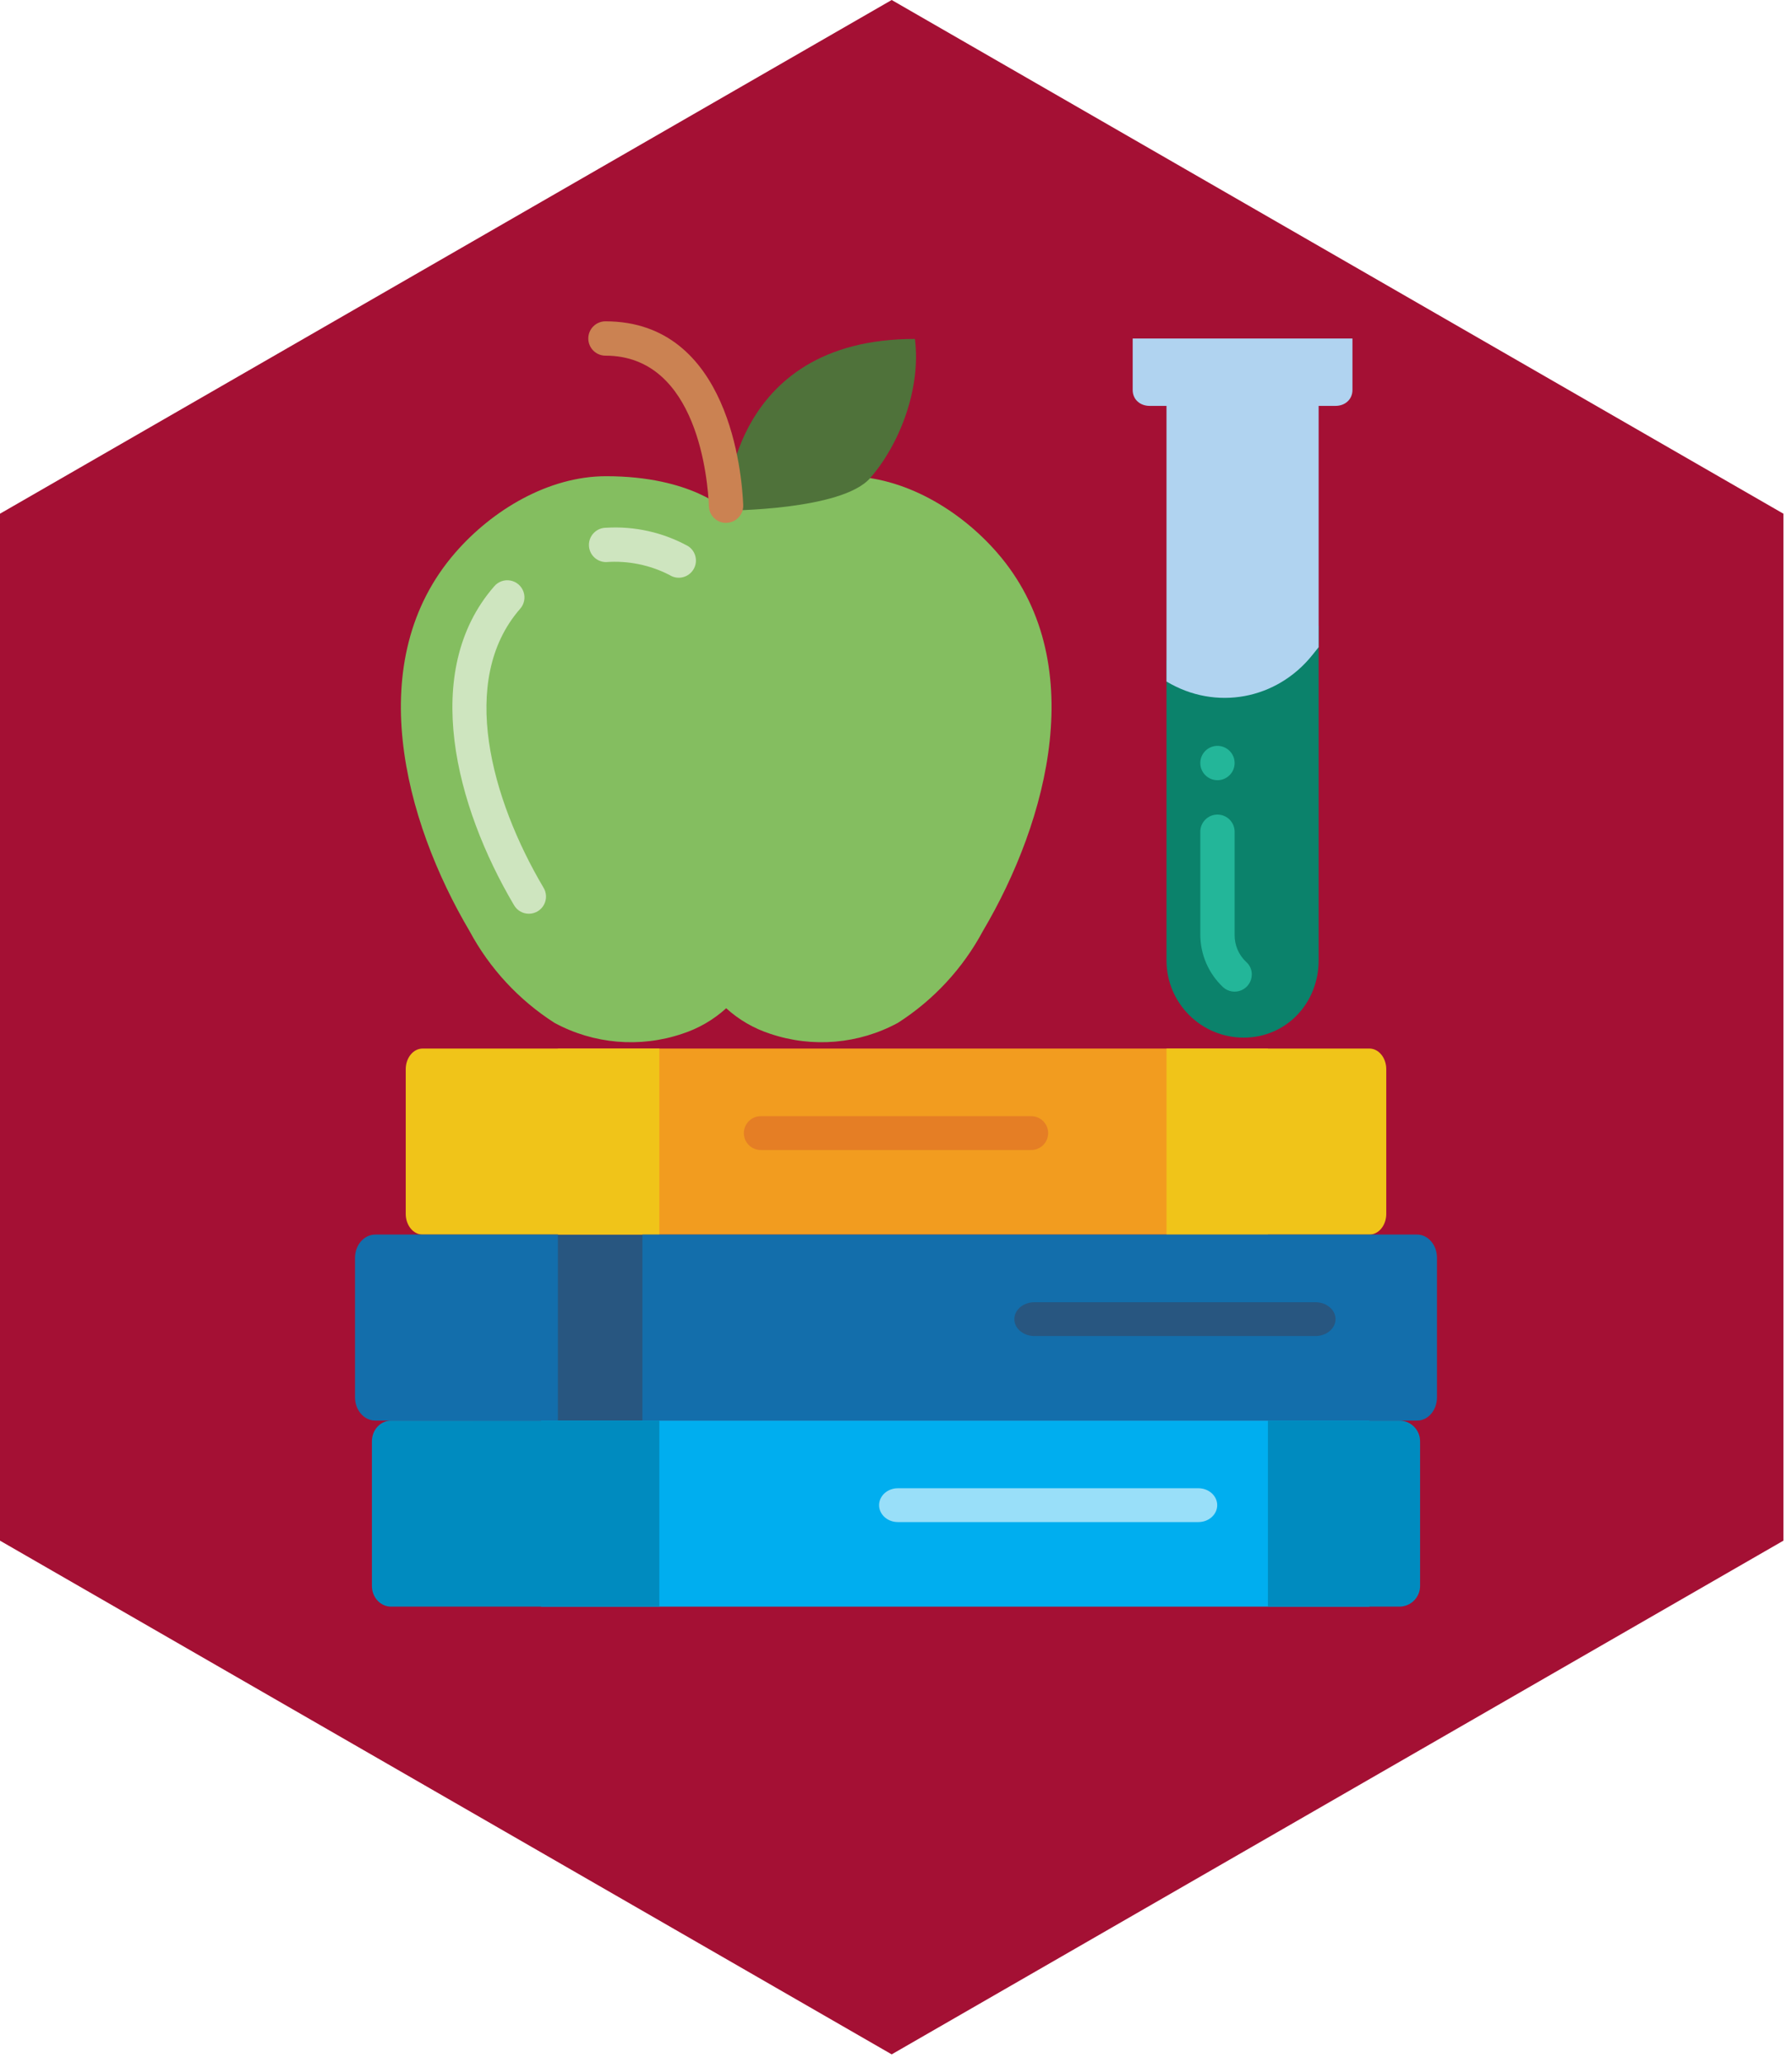 <svg width="106" height="122" viewBox="0 0 106 122" fill="none" xmlns="http://www.w3.org/2000/svg">
<path d="M0 30.375V91.099L52.745 121.474L105.491 91.099V30.375L52.745 0L0 30.375Z" fill="#A41034"/>
<path d="M45 73H28V84H45V73Z" fill="#285680"/>
<path d="M75 62H33V73H75V62Z" fill="#F29C1F"/>
<path d="M78 37V56.789C78 59.311 76.089 61.355 73.567 61.355C71.045 61.355 69 59.311 69 56.789V39.029L78 37Z" fill="#0B826B"/>
<path d="M80 20.015V23.06C80 23.62 79.561 24 79 24H78V38.268L77.635 38.724C75.519 41.372 71.904 42.044 69 40.297V24H68C67.439 24 67 23.62 67 23.06V20.015L80 20.015Z" fill="#B0D3F0"/>
<path d="M73.708 56.874C73.267 56.458 73.021 55.876 73.03 55.27V49.181C73.03 48.62 72.575 48.166 72.015 48.166C71.454 48.166 71 48.62 71 49.181V55.27C71.003 56.445 71.49 57.567 72.347 58.372C72.644 58.642 73.073 58.712 73.44 58.55C73.808 58.387 74.045 58.023 74.045 57.621C74.048 57.334 73.925 57.061 73.708 56.874Z" fill="#23B699"/>
<path d="M72.015 46.133C72.575 46.133 73.03 45.679 73.03 45.118C73.03 44.558 72.575 44.103 72.015 44.103C71.454 44.103 71 44.558 71 45.118C71 45.679 71.454 46.133 72.015 46.133Z" fill="#23B699"/>
<path d="M39 62V73H25C24.448 73 24 72.453 24 71.778V63.222C24 62.547 24.448 62 25 62H39Z" fill="#F0C419"/>
<path d="M82 63.222V71.778C82 72.453 81.552 73 81 73H69V62H81C81.552 62 82 62.547 82 63.222Z" fill="#F0C419"/>
<path d="M22.2 73H33V84H22.2C21.537 84 21 83.384 21 82.625V74.375C21 73.616 21.537 73 22.2 73Z" fill="#136EAB"/>
<path d="M85 74.375V82.625C85 83.384 84.474 84 83.825 84H38V73H83.825C84.474 73 85 73.616 85 74.375Z" fill="#136EAB"/>
<path d="M42.956 59.618C43.709 60.302 44.598 60.817 45.566 61.13C48.062 61.971 50.795 61.737 53.111 60.482C55.224 59.131 56.955 57.261 58.14 55.052C62.007 48.509 64.533 39.052 58.98 32.677C56.793 30.163 53.471 28.158 50.06 28.158C44.986 28.158 42.956 30.188 42.956 30.188C42.956 30.188 40.926 28.158 35.852 28.158C32.441 28.158 29.116 30.163 26.933 32.677C21.382 39.052 23.906 48.508 27.773 55.052C28.958 57.261 30.689 59.131 32.8 60.482C35.117 61.737 37.85 61.971 40.346 61.13C41.314 60.817 42.203 60.302 42.956 59.618Z" fill="#84BE60"/>
<path d="M40.704 32.294C39.222 31.48 37.539 31.102 35.851 31.206C35.29 31.206 34.836 31.661 34.836 32.221C34.836 32.782 35.29 33.236 35.851 33.236C37.145 33.141 38.441 33.404 39.596 33.996C40.066 34.302 40.695 34.169 41.001 33.699C41.307 33.229 41.174 32.6 40.704 32.294Z" fill="#CEE5BF"/>
<path d="M30.758 36.008C31.006 35.736 31.087 35.352 30.97 35.003C30.853 34.654 30.556 34.396 30.195 34.328C29.833 34.26 29.463 34.393 29.228 34.676C24.853 39.701 26.962 47.696 30.394 53.503C30.572 53.827 30.913 54.029 31.283 54.029C31.653 54.029 31.994 53.828 32.172 53.504C32.351 53.179 32.338 52.784 32.14 52.471C29.068 47.272 27.093 40.219 30.758 36.008Z" fill="#CEE5BF"/>
<path d="M42.955 30.189C42.955 30.189 42.955 20.041 54.118 20.041C54.501 23.041 53.154 26.353 51.469 28.271C49.785 30.189 42.955 30.189 42.955 30.189Z" fill="#4F723A"/>
<path d="M42.948 30.919C42.403 30.919 41.955 30.49 41.933 29.946C41.875 28.456 41.294 21.03 35.814 21.03C35.253 21.03 34.799 20.575 34.799 20.015C34.799 19.454 35.253 19 35.814 19C43.15 19 43.889 28.049 43.963 29.858C43.986 30.418 43.55 30.891 42.99 30.914L42.948 30.919Z" fill="#CB8252"/>
<path d="M77.812 79H61.188C60.532 79 60 78.552 60 78C60 77.448 60.532 77 61.188 77H77.812C78.468 77 79 77.448 79 78C79 78.552 78.468 79 77.812 79Z" fill="#285680"/>
<path d="M61 68H45C44.448 68 44 67.552 44 67C44 66.448 44.448 66 45 66H61C61.552 66 62 66.448 62 67C62 67.552 61.552 68 61 68Z" fill="#E57E25"/>
<path d="M81 84H32V95H81V84Z" fill="#00AEEF"/>
<path d="M39 84V95H23.133C22.507 95 22 94.453 22 93.778V85.222C22 84.547 22.507 84 23.133 84H39Z" fill="#008BBF"/>
<path d="M84 85.222V93.778C84 94.453 83.451 95 82.774 95H75V84H82.774C83.451 84 84 84.547 84 85.222Z" fill="#008BBF"/>
<path d="M70.889 90H53.111C52.497 90 52 89.552 52 89C52 88.448 52.497 88 53.111 88H70.889C71.503 88 72 88.448 72 89C72 89.552 71.503 90 70.889 90Z" fill="#99DFF9"/>
</svg>
